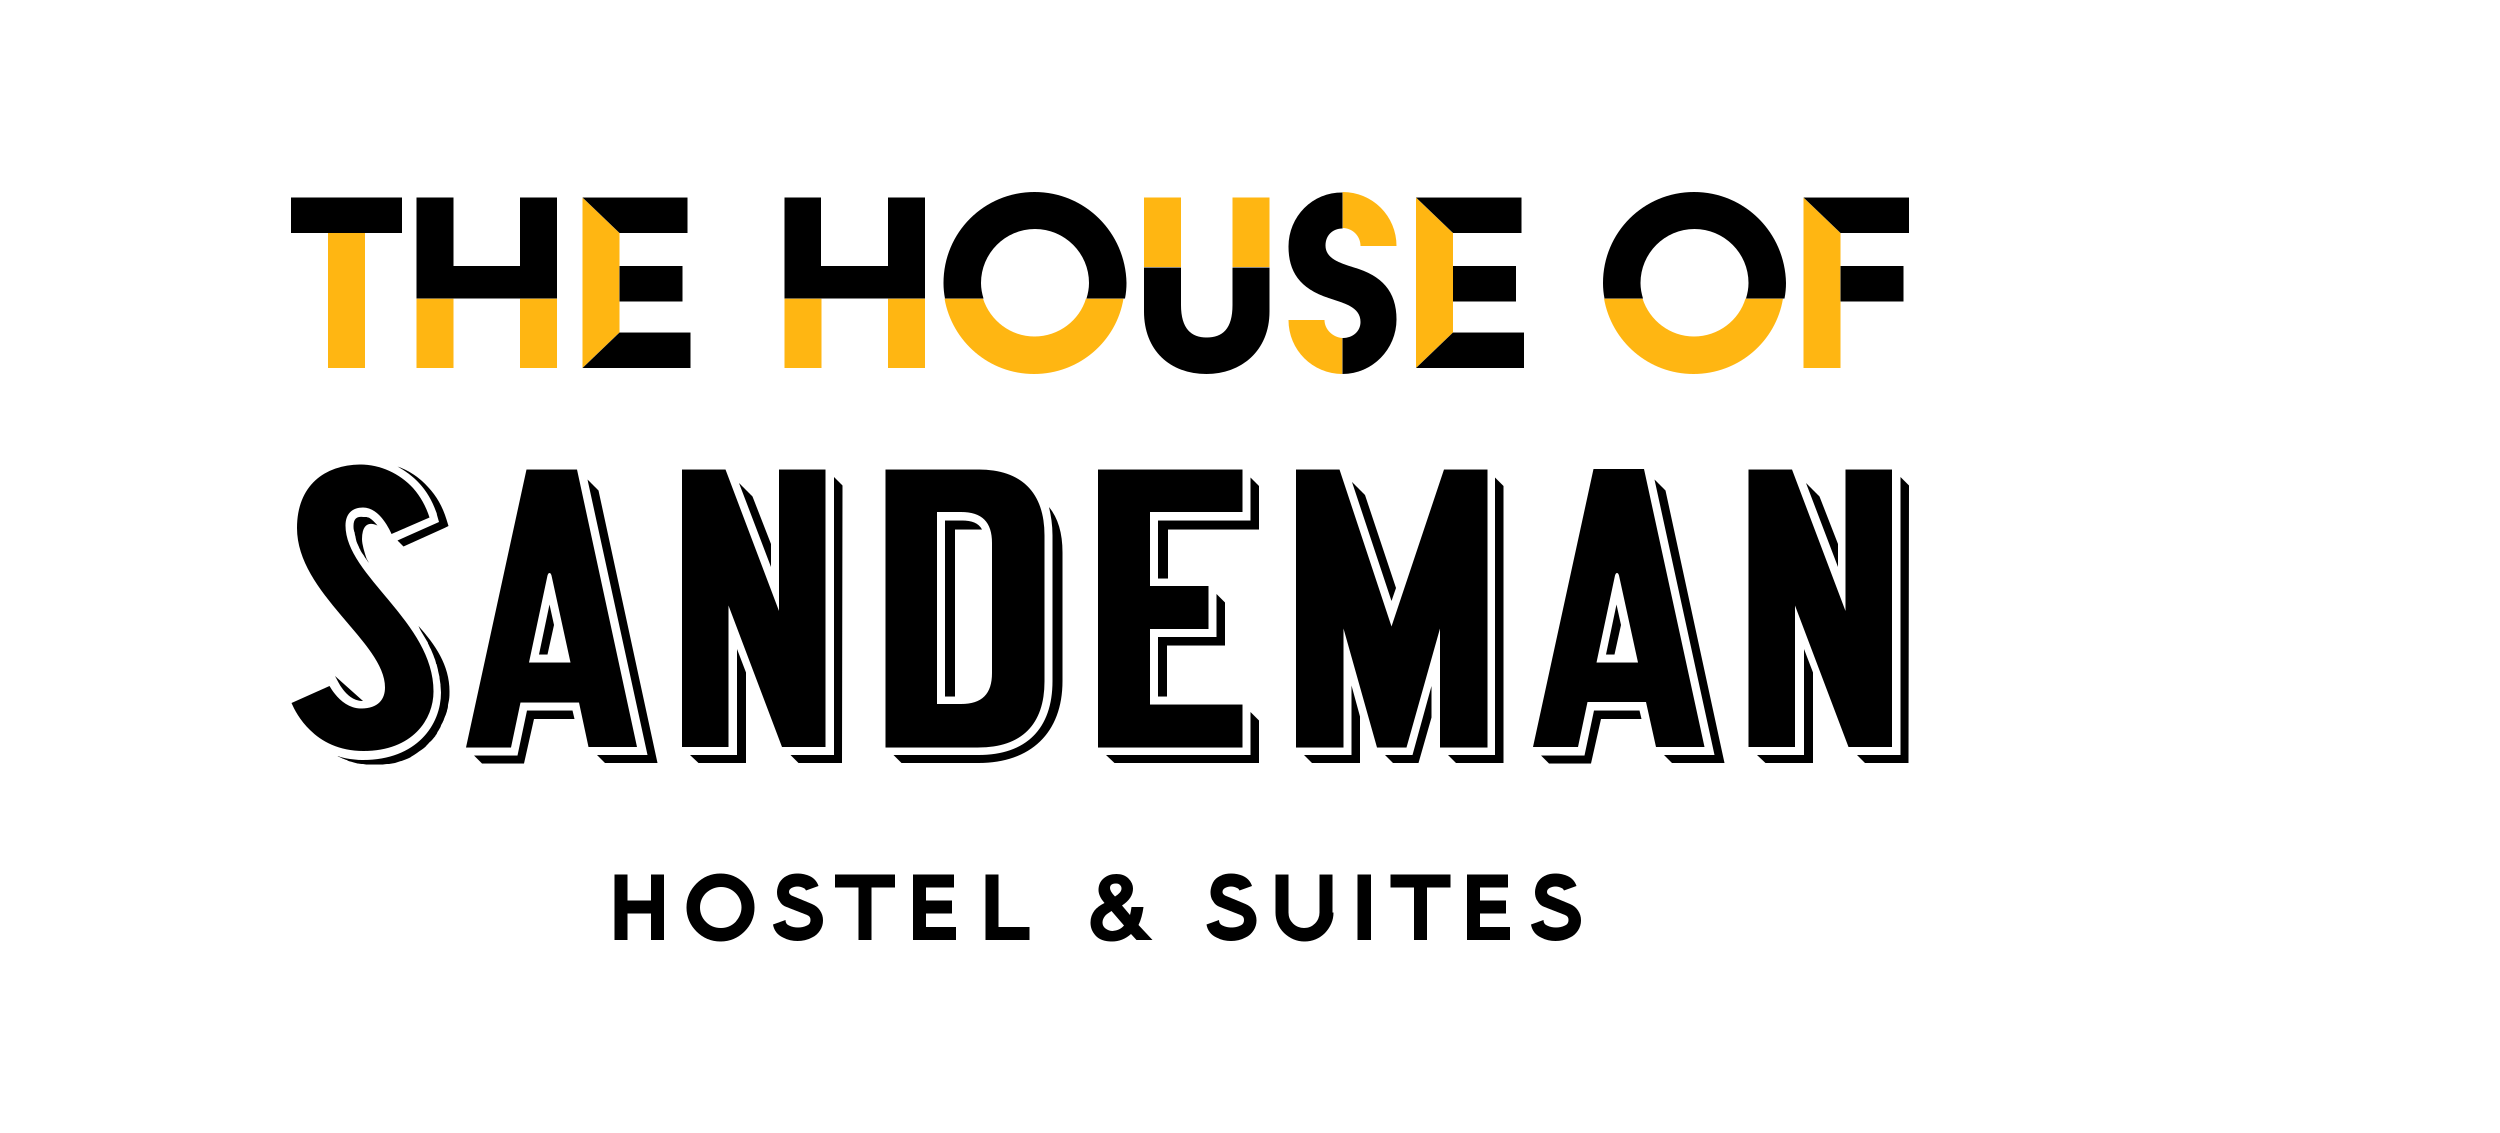 <svg xmlns="http://www.w3.org/2000/svg" xmlns:xlink="http://www.w3.org/1999/xlink" id="Layer_1" x="0px" y="0px" viewBox="0 0 489.2 226.6" style="enable-background:new 0 0 489.2 226.6;" xml:space="preserve" width="500"><style type="text/css">	.st0{fill:#FFB612;}</style><g>	<rect x="60.2" y="46.6" class="st0" width="7.4" height="27"></rect>	<rect x="98.6" y="59.7" class="st0" width="7.4" height="13.9"></rect>	<rect x="77.9" y="59.7" class="st0" width="7.4" height="13.9"></rect>	<polygon class="st0" points="111.1,39.5 111.1,73.6 118.5,66.5 118.5,46.6  "></polygon>	<polygon class="st0" points="277.8,39.5 277.8,73.6 285.2,66.5 285.2,46.6  "></polygon>	<rect x="172.2" y="59.7" class="st0" width="7.4" height="13.9"></rect>	<rect x="151.5" y="59.7" class="st0" width="7.4" height="13.9"></rect>	<rect x="223.4" y="39.5" class="st0" width="7.4" height="13.9"></rect>	<rect x="241.1" y="39.5" class="st0" width="7.4" height="13.9"></rect>	<path class="st0" d="M259.5,64h-7.2c0,6,4.8,10.8,10.8,10.8v-7.2C261.2,67.5,259.5,65.9,259.5,64z"></path>	<path class="st0" d="M266.7,49.2h7.2c0-6-4.8-10.8-10.8-10.8v7.2C265.1,45.6,266.7,47.2,266.7,49.2z"></path>	<path class="st0" d="M211.8,59.7c-1.3,4.4-5.5,7.6-10.3,7.6c-4.8,0-8.9-3.2-10.3-7.6h-7.7c1.5,8.6,8.9,15.1,17.9,15.1  c9,0,16.5-6.5,17.9-15.1H211.8z"></path>	<polygon class="st0" points="355.3,39.5 355.3,73.6 362.7,73.6 362.7,46.6  "></polygon>	<path class="st0" d="M343.7,59.7c-1.3,4.4-5.5,7.6-10.3,7.6c-4.8,0-8.9-3.2-10.3-7.6h-7.7c1.5,8.6,8.9,15.1,17.9,15.1  c9,0,16.5-6.5,17.9-15.1H343.7z"></path>	<g>		<g>			<path d="M127.4,188h-2.6v-5.3h-4.7v5.3h-2.6v-13.1h2.6v5.2h4.7v-5.2h2.6V188z"></path>			<path d="M145.5,181.5c0,1.9-0.7,3.5-2,4.8c-1.3,1.3-2.9,2-4.8,2c-1.9,0-3.5-0.7-4.8-2c-1.3-1.3-2-2.9-2-4.8c0-1.9,0.7-3.5,2-4.8    c1.3-1.3,2.9-2,4.8-2c1.9,0,3.5,0.7,4.8,2C144.8,178,145.5,179.6,145.5,181.5z M142.9,181.5c0-1.1-0.4-2.1-1.2-2.9    c-0.8-0.8-1.8-1.2-2.9-1.2c-1.1,0-2.1,0.4-3,1.2c-0.8,0.8-1.2,1.8-1.2,2.9c0,1.1,0.4,2.1,1.2,2.9c0.8,0.8,1.8,1.2,3,1.2    c1.1,0,2.1-0.4,2.9-1.2C142.4,183.6,142.9,182.6,142.9,181.5z"></path>			<path d="M159.2,184.1c0,0.7-0.2,1.4-0.6,2c-0.4,0.6-0.9,1.1-1.6,1.4c-0.9,0.5-1.9,0.7-2.9,0.7c-1,0-2-0.2-2.9-0.7    c-1.1-0.5-1.8-1.4-2-2.6l2.5-0.9c0,0.5,0.2,0.9,0.7,1.1c0.6,0.3,1.2,0.4,1.8,0.4c0.6,0,1.2-0.1,1.8-0.4c0.5-0.2,0.7-0.6,0.7-1.1    c0-0.5-0.2-0.8-0.7-1l-4.1-1.6c-0.6-0.2-1.1-0.6-1.4-1.2c-0.4-0.5-0.5-1.2-0.5-1.8s0.2-1.3,0.5-1.9c0.4-0.6,0.8-1,1.4-1.3    c0.7-0.4,1.5-0.5,2.3-0.5c0.8,0,1.6,0.2,2.3,0.5c0.9,0.4,1.5,1.1,1.8,2l-2.5,0.9c-0.1-0.2-0.2-0.4-0.5-0.5    c-0.4-0.2-0.8-0.3-1.2-0.3c-0.4,0-0.8,0.1-1.2,0.3c-0.3,0.2-0.5,0.4-0.5,0.8c0,0.3,0.2,0.5,0.5,0.7l4.1,1.7    c0.7,0.3,1.2,0.7,1.6,1.3C159,182.7,159.2,183.3,159.2,184.1z"></path>			<path d="M173.6,177.5h-4.7V188h-2.6v-10.5h-4.7v-2.6h12V177.5z"></path>			<path d="M185.8,188h-8.6v-13.1h8.2v2.6h-5.6v2.6h5.2v2.6h-5.2v2.7h6V188z"></path>			<path d="M200.5,188h-8.8v-13.1h2.6v10.5h6.2V188z"></path>			<path d="M225.1,188h-3.2l-1.1-1.2c-1.1,1-2.4,1.5-3.8,1.5c-1.5,0-2.6-0.4-3.3-1.2c-0.7-0.8-1-1.6-1-2.6c0-1,0.3-1.7,0.8-2.4    c0.4-0.5,1-1,2-1.5c-0.8-0.9-1.2-1.8-1.2-2.6c0-0.9,0.3-1.7,1-2.3c0.7-0.6,1.5-0.9,2.6-0.9c1,0,1.8,0.3,2.4,0.9s0.9,1.3,0.9,2    c0,1.3-0.7,2.4-2.2,3.4l1.6,1.9c0.1-0.4,0.2-0.9,0.3-1.6h2.4c-0.2,1.4-0.5,2.6-1,3.6L225.1,188z M219.4,185.1l-2.5-2.9    c-0.6,0.4-1.1,0.7-1.3,1c-0.3,0.4-0.5,0.8-0.5,1.3c0,0.5,0.2,0.9,0.6,1.2c0.4,0.3,0.9,0.5,1.4,0.5    C218.1,186.1,218.8,185.8,219.4,185.1z M218.9,177.7c0-0.3-0.1-0.5-0.3-0.7c-0.2-0.2-0.4-0.3-0.8-0.3c-0.8,0-1.2,0.3-1.2,0.9    c0,0.4,0.3,1,1,1.7C218.4,178.8,218.9,178.3,218.9,177.7z"></path>			<path d="M245.9,184.1c0,0.7-0.2,1.4-0.6,2c-0.4,0.6-0.9,1.1-1.6,1.4c-0.9,0.5-1.9,0.7-2.9,0.7c-1,0-2-0.2-2.9-0.7    c-1.1-0.5-1.8-1.4-2-2.6l2.5-0.9c0,0.5,0.2,0.9,0.7,1.1c0.6,0.3,1.2,0.4,1.8,0.4c0.6,0,1.2-0.1,1.8-0.4c0.5-0.2,0.7-0.6,0.7-1.1    c0-0.5-0.2-0.8-0.7-1l-4.1-1.6c-0.6-0.2-1.1-0.6-1.4-1.2c-0.4-0.5-0.5-1.2-0.5-1.8s0.2-1.3,0.5-1.9s0.8-1,1.4-1.3    c0.7-0.4,1.5-0.5,2.3-0.5c0.8,0,1.6,0.2,2.3,0.5c0.9,0.4,1.5,1.1,1.8,2l-2.5,0.9c-0.1-0.2-0.2-0.4-0.5-0.5    c-0.4-0.2-0.8-0.3-1.2-0.3c-0.4,0-0.8,0.1-1.2,0.3c-0.3,0.2-0.5,0.4-0.5,0.8c0,0.3,0.2,0.5,0.5,0.7l4.1,1.7    c0.7,0.3,1.2,0.7,1.6,1.3C245.7,182.7,245.9,183.3,245.9,184.1z"></path>			<path d="M261.3,182.5c0,1.6-0.6,2.9-1.7,4.1c-1.1,1.1-2.5,1.7-4.1,1.7c-1.6,0-2.9-0.6-4.1-1.7c-1.1-1.1-1.7-2.5-1.7-4.1v-7.6h2.6    v7.6c0,0.9,0.3,1.6,0.9,2.2c0.6,0.6,1.4,0.9,2.2,0.9c0.9,0,1.6-0.3,2.2-0.9c0.6-0.6,0.9-1.4,0.9-2.2v-7.6h2.6V182.5z"></path>			<path d="M268.8,188h-2.7v-13.1h2.7V188z"></path>			<path d="M284.8,177.5H280V188h-2.6v-10.5h-4.7v-2.6h12V177.5z"></path>			<path d="M296.6,188H288v-13.1h8.2v2.6h-5.6v2.6h5.2v2.6h-5.2v2.7h6V188z"></path>			<path d="M310.8,184.1c0,0.7-0.2,1.4-0.6,2c-0.4,0.6-0.9,1.1-1.6,1.4c-0.9,0.5-1.9,0.7-2.9,0.7c-1,0-2-0.2-2.9-0.7    c-1.1-0.5-1.8-1.4-2-2.6l2.5-0.9c0,0.5,0.2,0.9,0.7,1.1c0.6,0.3,1.2,0.4,1.8,0.4c0.6,0,1.2-0.1,1.8-0.4c0.5-0.2,0.7-0.6,0.7-1.1    c0-0.5-0.2-0.8-0.7-1l-4.1-1.6c-0.6-0.2-1.1-0.6-1.4-1.2c-0.4-0.5-0.5-1.2-0.5-1.8s0.2-1.3,0.5-1.9c0.4-0.6,0.8-1,1.4-1.3    c0.7-0.4,1.5-0.5,2.3-0.5c0.8,0,1.6,0.2,2.3,0.5c0.9,0.4,1.5,1.1,1.8,2l-2.5,0.9c-0.1-0.2-0.2-0.4-0.5-0.5    c-0.4-0.2-0.8-0.3-1.2-0.3c-0.4,0-0.8,0.1-1.2,0.3c-0.3,0.2-0.5,0.4-0.5,0.8c0,0.3,0.2,0.5,0.5,0.7l4.1,1.7    c0.7,0.3,1.2,0.7,1.6,1.3C310.6,182.7,310.8,183.3,310.8,184.1z"></path>		</g>		<g>			<g>				<path d="M203.5,107.1c0-8.6-4.6-13.2-13.2-13.2h-18.6v55.6h18.6c8.6,0,13.2-4.6,13.2-13.2V107.1z M272.9,125.3l-10.4-31.4h-8.7     v55.6h9.5v-23.8l6.7,23.8h5.9l6.7-23.8v23.8h9.5V93.9h-8.7L272.9,125.3z M131,149.4h9.3v-28.3l10.7,28.3h8.7V93.9h-9.3v28.3     l-10.7-28.3H131V149.4z M344.3,149.4h9.3v-28.3l10.7,28.3h8.7V93.9h-9.3v28.3l-10.7-28.3h-8.7V149.4z M112.3,149.4h9.7L110,93.9     H99.9l-12.1,55.6h9l1.9-9h11.7L112.3,149.4z M325.8,149.4h9.7l-12.1-55.6h-10.1l-12.1,55.6h9l1.9-9h11.7L325.8,149.4z      M243.1,93.9h-28.9v55.6h28.9v-8.6h-18.5v-15.1h11.7v-8.6h-11.7v-14.8h18.5V93.9z M80.5,103.5c-0.7-2.2-1.8-4.2-3.3-5.9     c-2.7-2.9-6.5-4.7-10.6-4.7C59.5,93,54,97.1,54,105.6c0,13.1,17.6,22.8,17.6,31.9c0,2.3-1.3,4.2-4.8,4.2c-2.3,0-4.1-1.5-5.2-2.9     c-0.5-0.6-0.8-1.1-1.1-1.6l-7.6,3.4c0.5,1.2,1.7,3.5,3.7,5.4c2.3,2.3,5.8,4.2,10.7,4.2c9.8,0,14-6.3,14-11.9     c0-14-17.6-23.1-17.6-33.2c0-2.4,1.4-3.6,3.5-3.6c1.7,0,3.1,1.2,4,2.4c1.1,1.4,1.7,2.9,1.7,2.9L80.5,103.5z M193,134.6     c0,4.2-2,6.2-6.2,6.2H182v-38.4h4.8c4.2,0,6.2,2,6.2,6.2V134.6z M104.1,115.1c0.1-0.3,0.2-0.5,0.4-0.5c0.2,0,0.3,0.2,0.4,0.5     l3.8,17.4h-8.3L104.1,115.1z M317.6,115.1c0.1-0.3,0.2-0.5,0.4-0.5c0.2,0,0.3,0.2,0.4,0.5l3.8,17.4h-8.3L317.6,115.1z"></path>			</g>			<path d="M62.1,151.2L62.1,151.2L62.1,151.2L62.1,151.2z M62.1,151.2L62.1,151.2L62.1,151.2z M244.7,151h-28.9l1.7,1.6h28.9l0-8.5    l-0.6-0.6l-1.1-1.1V151z M100,142.1l-1.9,9h-8.7l1.6,1.6h8.4l2-8.9h8.1l-0.4-1.7H100z M313.4,142.1l-1.9,9h-8.7l1.6,1.6h8.4    l2-8.9h8.1l-0.4-1.7H313.4z M264.9,151h-9.5l1.6,1.6h9.6l0-9.3l-1.7-6.2V151z M277.1,151h-5.5l1.6,1.6l5.1,0l2.6-9.1v-6.3    L277.1,151z M61.6,135.2l0.7,1.3c0.2,0.4,0.5,0.9,0.9,1.4c0.7,0.9,2,2.3,3.9,2.3c0,0,0,0,0.1,0L61.6,135.2L61.6,135.2L61.6,135.2    z M141.9,151h-9.3l1.7,1.6h9.5l0-18.1l-1.8-4.7V151z M355.3,151H346l1.7,1.6h9.5l0-18.1l-1.8-4.7V151z M79.5,127.4    c0.2,0.3,0.4,0.7,0.6,1c0.1,0.1,0.1,0.2,0.1,0.3c0.2,0.3,0.3,0.7,0.5,1c0,0.1,0.1,0.1,0.1,0.2c0.2,0.4,0.3,0.8,0.5,1.2    c0,0.1,0.1,0.2,0.1,0.3c0.2,0.4,0.3,0.8,0.4,1.2c0,0.1,0,0.2,0.1,0.2c0.1,0.4,0.2,0.8,0.3,1.2c0,0,0,0,0,0.1    c0.1,0.4,0.2,0.9,0.3,1.3c0,0.1,0,0.2,0,0.2c0.1,0.4,0.1,0.9,0.2,1.3c0,0.1,0,0.2,0,0.2c0,0.5,0.1,0.9,0.1,1.4    c0,6.5-4.9,13.5-15.6,13.5c-0.6,0-1.1,0-1.7-0.1c-1.2-0.1-2.3-0.3-3.4-0.7c0,0,0.1,0.1,0.3,0.2c0,0,0,0,0.1,0    c0,0,0.1,0.1,0.2,0.1c0.1,0,0.1,0.1,0.2,0.1c0.1,0,0.1,0.1,0.2,0.1c0.1,0,0.2,0.1,0.3,0.1c0.1,0,0.1,0.1,0.2,0.1    c0.1,0,0.2,0.1,0.3,0.1c0.1,0,0.1,0,0.2,0.1c0.1,0.1,0.3,0.1,0.5,0.2c0,0,0.1,0,0.1,0c0.4,0.1,0.9,0.3,1.4,0.4c0,0,0.1,0,0.1,0    c0.2,0,0.4,0.1,0.7,0.1c0.1,0,0.2,0,0.3,0c0.2,0,0.4,0.1,0.6,0.1c0.1,0,0.2,0,0.3,0c0.2,0,0.4,0,0.6,0c0.1,0,0.3,0,0.4,0    c0.2,0,0.4,0,0.6,0c0.1,0,0.3,0,0.4,0c0.2,0,0.4,0,0.7,0c0.1,0,0.3,0,0.4,0c0.2,0,0.5-0.1,0.8-0.1c0.1,0,0.2,0,0.4,0    c0.4-0.1,0.8-0.1,1.2-0.2h0c0,0,0,0,0,0c0.3-0.1,0.6-0.2,0.9-0.3c0.1,0,0.2-0.1,0.4-0.1c0.3-0.1,0.5-0.2,0.8-0.3    c0.2-0.1,0.3-0.1,0.5-0.2c0.2-0.1,0.5-0.2,0.7-0.4c0.2-0.1,0.3-0.2,0.5-0.3c0.2-0.1,0.4-0.3,0.6-0.4c0.1-0.1,0.3-0.2,0.4-0.3    c0.2-0.1,0.4-0.3,0.6-0.4c0.1-0.1,0.3-0.2,0.4-0.3c0.2-0.2,0.4-0.3,0.5-0.5c0.1-0.1,0.2-0.2,0.3-0.3c0.2-0.2,0.3-0.4,0.5-0.5    c0.1-0.1,0.2-0.2,0.3-0.3c0.2-0.2,0.3-0.4,0.5-0.6c0.1-0.1,0.2-0.2,0.2-0.3c0.2-0.2,0.3-0.4,0.4-0.7c0.1-0.1,0.1-0.2,0.2-0.3    c0.1-0.2,0.3-0.5,0.4-0.7c0-0.1,0.1-0.2,0.1-0.3c0.1-0.3,0.3-0.5,0.4-0.8c0-0.1,0.1-0.1,0.1-0.2c0.1-0.3,0.2-0.6,0.3-0.8    c0-0.1,0-0.1,0.1-0.2c0.1-0.3,0.2-0.6,0.3-0.9c0,0,0-0.1,0-0.1c0.1-0.3,0.2-0.6,0.2-1c0,0,0-0.1,0-0.1c0.1-0.3,0.1-0.7,0.2-1    c0,0,0,0,0,0c0.1-0.6,0.1-1.2,0.1-1.7c0-5.3-2.9-9.4-6.2-13.1C78.6,126,79.1,126.7,79.5,127.4 M102.4,130.9h1.7l1.3-5.9l-0.9-4.1    L102.4,130.9z M315.8,130.9h1.7l1.3-5.9l-0.9-4.1L315.8,130.9z M237.9,127.4h-11.7v11.9h1.8l0-10.2h11.6l0-8.6l-0.6-0.6l-1.1-1.1    V127.4z M183.6,104.1v35.2h2l0-33.4h4.8c0.2,0,0.4,0,0.6,0c-0.7-1.3-2-1.8-4.1-1.8H183.6z M65.3,105.2c0,0.3,0,0.6,0.1,0.9    c0,0.1,0,0.2,0.1,0.3c0,0.2,0.1,0.4,0.1,0.6c0,0.1,0.1,0.2,0.1,0.4c0,0.2,0.1,0.3,0.1,0.5c0,0.1,0.1,0.3,0.1,0.4    c0.1,0.2,0.1,0.3,0.2,0.5c0.1,0.1,0.1,0.3,0.2,0.4c0.1,0.2,0.1,0.3,0.2,0.5c0.1,0.1,0.2,0.3,0.2,0.4c0.1,0.2,0.2,0.3,0.3,0.5    c0.1,0.1,0.2,0.3,0.3,0.4c0.1,0.2,0.2,0.3,0.3,0.5c0.1,0.1,0.2,0.3,0.3,0.4c0.1,0.1,0.1,0.2,0.2,0.3c0,0,0,0,0,0    c0.1,0.1,0.2,0.3,0.3,0.4c-0.2-0.3-0.3-0.6-0.5-0.9c-0.4-1.2-0.9-2.8-0.9-3.9c0-2.3,0.9-3.7,3.1-2.7c0,0,0,0,0,0    c-0.6-0.7-1.1-1.2-1.6-1.5c0,0,0,0,0,0c-0.1-0.1-0.2-0.1-0.3-0.1c0,0,0,0,0,0c-0.1,0-0.2-0.1-0.3-0.1c0,0-0.1,0-0.1,0    c-0.1,0-0.1,0-0.2,0c-0.1,0-0.2,0-0.3,0C65.9,103.2,65.3,103.8,65.3,105.2 M205.1,107.1v29.1c0,9.6-5.3,14.8-14.8,14.8h-17    l1.6,1.6h15.4v0h0c10.4,0,16.8-6,16.8-16.4v-25.7c0-3.9-0.9-6.9-2.7-9.1C204.8,103.1,205.1,105,205.1,107.1 M148.8,113.4v-4.6    l-3.7-9.5l-2.7-2.7L148.8,113.4z M362.2,113.4v-4.6l-3.7-9.5l-2.7-2.7L362.2,113.4z M272.9,120.2l0.9-2.6L267.6,99l-2.4-2.4    l-0.2-0.2L272.9,120.2z M124.1,151H114l1.6,1.6h10.5l-11.8-54.5l-1.6-1.6l0,0l-0.6-0.6L124.1,151z M337.5,151h-10.1l1.6,1.6h10.5    l-11.8-54.5l-1.6-1.6l0,0l-0.6-0.6L337.5,151z M161.4,151h-8.7l1.6,1.6h8.7l0.1-55.5l-0.6-0.6l-1.1-1.1V151z M244.7,104.1h-18.5    v11.6h2l0-9.8h18.2v-8.7l-0.6-0.6l-1.1-1.1V104.1z M293.7,151h-9.5l1.6,1.6h9.5V97.2l-0.6-0.6l-1.1-1.1V151z M374.8,151H366    l1.6,1.6h8.7l0.1-55.5l-0.6-0.6l-1.1-1.1V151z M78.4,96.6c1.5,1.6,2.6,3.5,3.4,5.7h0c0.1,0.2,0.2,0.5,0.2,0.7l0.4,1.4l-6.3,2.8    l-2,0.9l1.2,1.2l8.2-3.7l0.8-0.4l-0.4-1.3c-0.8-2.6-2-4.7-3.7-6.5c-1.7-1.9-3.8-3.3-6.1-4.1C75.7,94.2,77.1,95.2,78.4,96.6"></path>		</g>	</g>	<g>		<rect x="52.8" y="39.5" width="22.2" height="7.1"></rect>		<rect x="118.5" y="53.2" width="12.6" height="7.1"></rect>		<polygon points="111.1,39.5 118.5,46.6 132.1,46.6 132.1,39.5   "></polygon>		<polygon points="118.5,66.5 111.1,73.6 132.7,73.6 132.7,66.5   "></polygon>		<rect x="285.2" y="53.2" width="12.6" height="7.1"></rect>		<polygon points="277.8,39.5 285.2,46.6 298.9,46.6 298.9,39.5   "></polygon>		<polygon points="285.2,66.5 277.8,73.6 299.4,73.6 299.4,66.5   "></polygon>		<polygon points="179.6,59.7 179.6,39.5 172.2,39.5 172.2,53.2 158.8,53.2 158.8,39.5 151.5,39.5 151.5,59.7   "></polygon>		<path d="M241.1,61c0,4.8-2,6.5-5.2,6.5c-3,0-5.1-1.7-5.1-6.5v-7.5h-7.4v8.8c0,7.8,5.2,12.5,12.5,12.5c6.9,0,12.6-4.6,12.6-12.5   v-8.8h-7.4V61z"></path>		<path d="M252.3,49.3c0,5,2.2,8.4,8,10.3c2.9,1,6.4,1.7,6.4,4.8c0,1.9-1.6,3.2-3.5,3.2c0,0-0.1,0-0.1,0v7.2c6,0,10.8-5,10.8-10.9   c0-5.7-3-8.8-8.5-10.4c-2.9-0.9-5.7-1.8-5.7-4.4c0-2.1,1.5-3.4,3.4-3.4v-7.2C257.1,38.4,252.3,43.3,252.3,49.3z"></path>		<path d="M201.5,38.4c-10.1,0-18.2,8.1-18.2,18.2c0,1.1,0.1,2.1,0.3,3.1h7.7c-0.3-1-0.5-2-0.5-3.1c0-5.9,4.8-10.8,10.8-10.8   c5.9,0,10.8,4.8,10.8,10.8c0,1.1-0.2,2.1-0.5,3.1h7.7c0.2-1,0.3-2.1,0.3-3.1C219.7,46.5,211.6,38.4,201.5,38.4z"></path>		<path d="M362.7,53.2h12.6v7.1h-12.6V53.2z"></path>		<polygon points="355.3,39.5 362.7,46.6 376.4,46.6 376.4,39.5   "></polygon>		<path d="M333.4,38.4c-10.1,0-18.2,8.1-18.2,18.2c0,1.1,0.1,2.1,0.3,3.1h7.7c-0.3-1-0.5-2-0.5-3.1c0-5.9,4.8-10.8,10.8-10.8   c5.9,0,10.8,4.8,10.8,10.8c0,1.1-0.2,2.1-0.5,3.1h7.7c0.2-1,0.3-2.1,0.3-3.1C351.6,46.5,343.5,38.4,333.4,38.4z"></path>		<polygon points="106,59.7 106,39.5 98.6,39.5 98.6,53.2 85.3,53.2 85.3,39.5 77.9,39.5 77.9,59.7   "></polygon>	</g></g></svg>